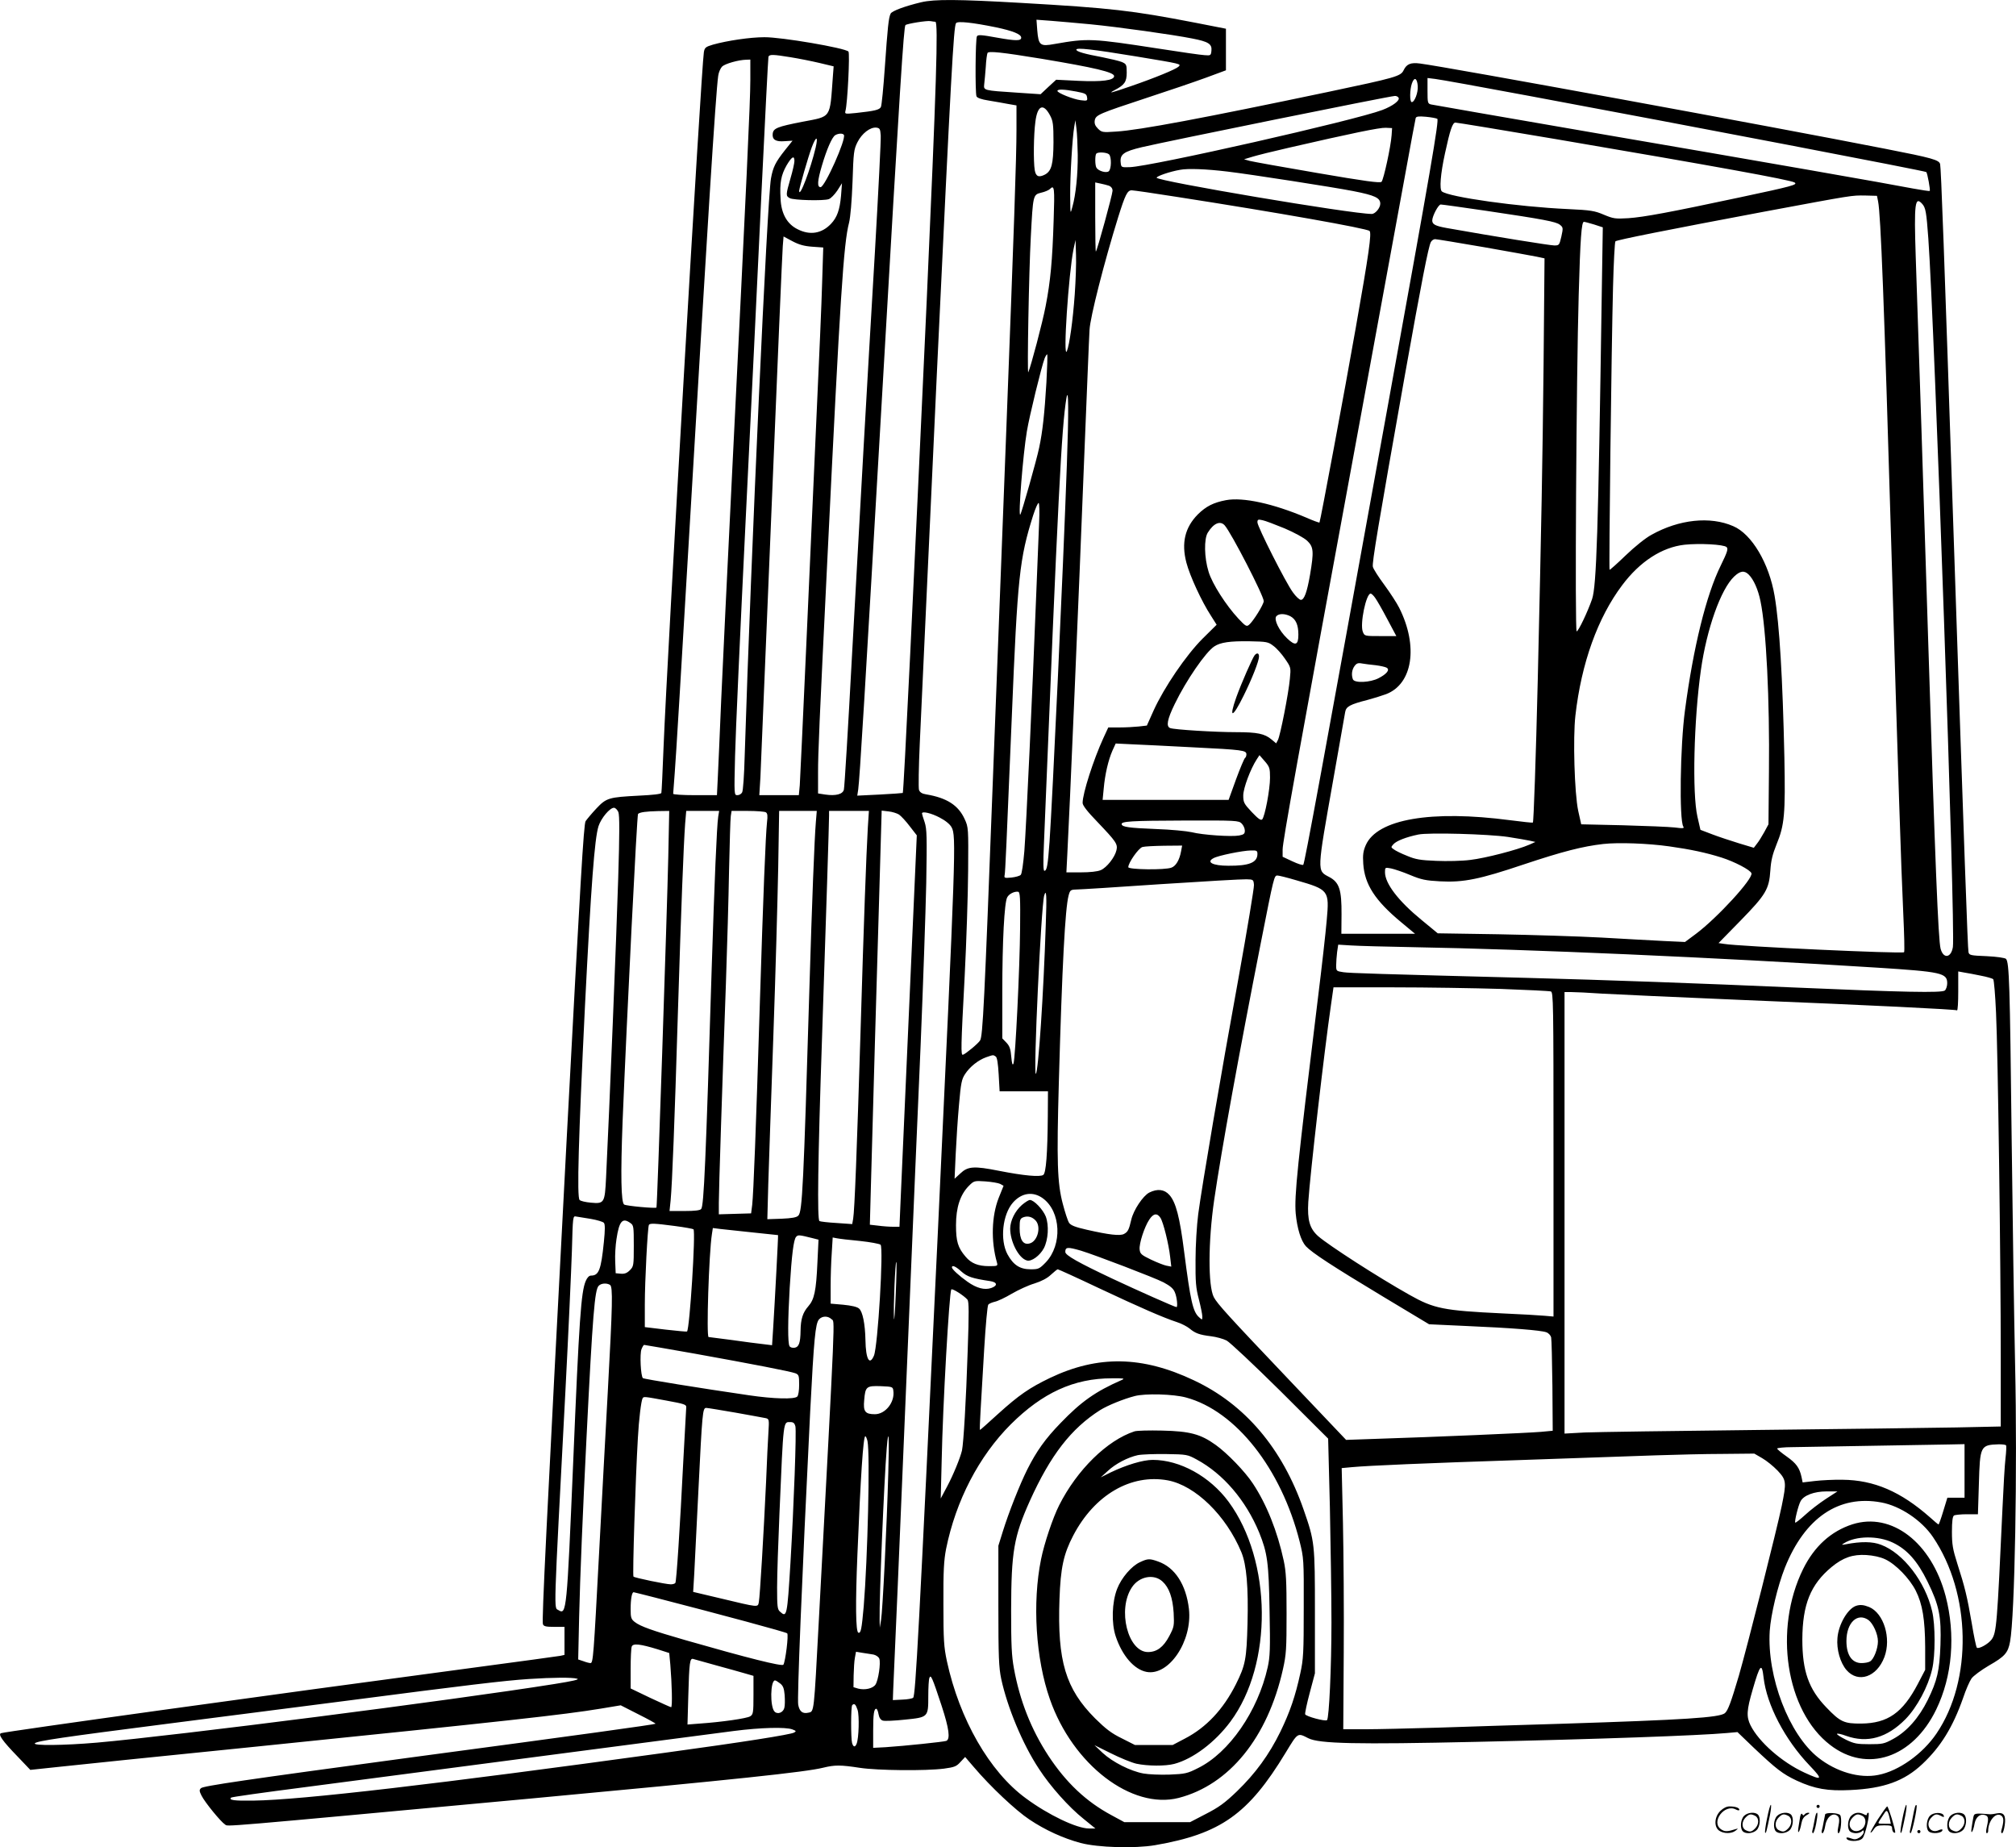<?xml version="1.0" encoding="UTF-8"?>
<svg xmlns="http://www.w3.org/2000/svg" version="1.0" viewBox="0 0 1280.118 1172.714" preserveAspectRatio="xMidYMid meet">
  <g transform="translate(-0.556,1173.824) scale(0.1,-0.1)" fill="#000000" stroke="none">
    <path d="M5855 11724 c-104 -25 -185 -55 -194 -72 -13 -26 -19 -85 -37 -342 -9 -129 -20 -242 -25 -251 -9 -18 -38 -25 -157 -38 -71 -7 -73 -7 -68 13 13 46 29 367 19 377 -23 23 -426 92 -534 91 -90 0 -237 -22 -326 -47 -47 -14 -53 -19 -58 -48 -16 -93 -232 -3814 -256 -4412 -6 -154 -12 -285 -14 -291 -2 -7 -56 -13 -142 -17 -192 -10 -207 -14 -271 -82 -29 -31 -59 -67 -68 -80 -12 -19 -33 -378 -119 -1996 -131 -2495 -160 -3082 -152 -3102 5 -14 20 -17 72 -17 l65 0 0 -89 0 -89 -27 -6 c-16 -3 -266 -37 -558 -76 -1291 -172 -2961 -404 -2993 -415 -20 -7 8 -48 105 -148 l81 -85 179 19 c98 11 664 69 1258 129 1595 163 1950 202 2186 241 l126 21 112 -57 c62 -31 111 -58 109 -60 -4 -5 -482 -71 -1553 -214 -1054 -142 -1319 -181 -1333 -195 -12 -11 -11 -19 3 -47 22 -44 123 -167 150 -184 21 -13 -80 -22 1940 165 1301 121 1746 168 1858 196 74 18 109 18 233 -1 113 -17 417 -20 534 -5 66 9 79 14 104 42 l30 32 55 -64 c107 -126 267 -276 353 -333 100 -67 214 -119 325 -149 110 -29 343 -36 473 -14 416 72 592 196 829 587 79 130 75 127 144 92 69 -35 307 -40 1067 -23 773 17 1416 40 1591 56 l67 6 103 -99 c144 -136 184 -167 273 -209 115 -53 197 -67 341 -60 213 10 343 57 458 166 116 109 193 234 258 419 17 51 41 106 53 123 12 17 61 53 110 82 102 58 122 81 135 152 30 161 47 1094 32 1759 -6 275 -16 925 -22 1445 -11 968 -15 1110 -36 1131 -6 6 -58 14 -122 17 -103 4 -112 6 -116 26 -5 24 -25 585 -95 2666 -60 1799 -79 2308 -85 2336 -6 27 -48 39 -350 98 -738 145 -2769 517 -2952 541 -60 8 -86 -3 -105 -43 -18 -38 -51 -47 -478 -137 -791 -166 -1199 -243 -1347 -252 -87 -6 -92 -5 -116 19 -18 18 -23 32 -20 52 7 35 24 42 333 144 135 44 302 101 373 127 l127 47 0 132 0 132 -194 38 c-404 78 -533 93 -1108 126 -400 23 -549 24 -633 4z m90 -124 c19 0 6 -408 -55 -1770 -82 -1802 -146 -3120 -152 -3126 -2 -1 -67 -6 -146 -10 l-143 -7 6 39 c10 76 40 571 155 2559 111 1921 134 2282 145 2294 10 9 139 30 160 25 11 -2 25 -4 30 -4z m985 -16 c175 -17 525 -66 645 -90 104 -20 127 -35 123 -77 -3 -31 -5 -32 -43 -29 -22 1 -155 20 -295 42 -422 65 -446 66 -658 29 -92 -17 -102 -9 -110 86 l-5 68 94 -7 c52 -4 164 -14 249 -22z m-601 -19 c109 -23 161 -44 161 -66 0 -21 -34 -21 -152 0 -98 18 -123 20 -129 9 -10 -15 -12 -358 -3 -381 4 -10 31 -20 77 -27 40 -7 96 -16 125 -22 l52 -9 0 -154 c0 -174 -16 -635 -65 -1915 -19 -492 -57 -1489 -85 -2215 -54 -1425 -64 -1625 -81 -1652 -11 -19 -92 -86 -109 -91 -14 -5 -13 47 11 498 11 217 21 519 22 670 2 270 2 276 -22 328 -40 88 -113 135 -244 157 -27 4 -40 13 -46 28 -4 12 -2 146 5 297 7 151 25 532 39 845 14 314 46 995 70 1515 90 1899 106 2187 121 2211 9 15 106 4 253 -26z m891 -185 c289 -48 287 -47 269 -65 -18 -17 -152 -72 -303 -124 -128 -44 -148 -49 -101 -24 61 32 75 52 75 110 0 51 -2 55 -32 68 -18 7 -73 20 -123 30 -114 21 -165 36 -165 48 0 14 100 3 380 -43z m-600 -15 c335 -56 460 -85 460 -110 0 -27 -76 -37 -226 -30 l-142 7 -50 -46 -49 -46 -149 10 c-215 14 -213 14 -209 53 2 18 7 67 10 110 2 43 8 83 11 89 8 13 88 5 344 -37z m-1595 10 c50 -8 131 -24 182 -36 l92 -22 -5 -66 c-20 -269 -6 -250 -194 -286 -159 -31 -184 -41 -188 -76 -4 -37 19 -52 77 -47 l49 3 -48 -60 c-61 -77 -76 -108 -89 -180 -24 -139 -126 -2368 -167 -3670 -3 -115 -10 -218 -16 -227 -5 -10 -18 -18 -30 -18 -21 0 -21 0 -15 248 3 136 33 798 66 1472 33 674 79 1614 101 2090 23 476 43 871 45 878 6 16 30 15 140 -3z m-255 -145 c0 -135 -24 -644 -115 -2480 -30 -602 -61 -1257 -70 -1455 -8 -198 -18 -415 -21 -482 l-6 -123 -139 0 c-81 0 -139 4 -139 9 0 6 5 65 10 133 6 68 46 735 90 1483 117 1982 170 2829 186 2942 3 23 15 49 25 59 19 18 104 42 152 43 l27 1 0 -130z m4238 -38 c3 -41 -20 -102 -38 -102 -14 0 -13 80 1 119 15 43 33 34 37 -17z m704 -62 c1025 -191 2518 -477 2525 -484 7 -6 27 -115 22 -120 -2 -2 -49 5 -104 15 -153 30 -953 170 -2050 358 -544 94 -1000 173 -1012 176 -22 5 -23 11 -23 87 l0 81 49 -6 c27 -3 294 -51 593 -107z m-2872 27 c57 -11 65 -15 68 -36 4 -23 1 -24 -40 -19 -48 6 -148 46 -148 59 0 12 42 11 120 -4z m2046 -39 c11 -17 -37 -53 -103 -78 -174 -66 -1464 -358 -1603 -363 -53 -2 -55 -1 -58 26 -7 55 17 73 135 101 162 38 1566 323 1605 325 9 1 20 -4 24 -11z m-2213 -112 c19 -36 22 -56 22 -171 -1 -138 -12 -182 -54 -205 -39 -20 -58 -13 -65 28 -9 54 -7 226 4 307 13 104 50 121 93 41z m2459 -22 c12 -8 -39 -307 -318 -1844 -414 -2282 -524 -2883 -533 -2892 -4 -4 -35 6 -69 22 l-62 29 0 46 c0 48 89 543 485 2690 129 699 261 1421 295 1605 33 184 63 341 65 349 4 10 19 12 64 8 33 -3 66 -9 73 -13z m-2283 -229 c1 -121 -12 -253 -34 -330 -13 -50 -13 -49 -14 70 -1 126 14 372 26 440 l7 40 7 -55 c4 -30 7 -104 8 -165z m3036 100 c1017 -173 1484 -258 1515 -275 24 -14 -14 -24 -343 -94 -450 -96 -612 -126 -712 -133 -83 -5 -95 -3 -155 22 -59 25 -81 29 -230 36 -313 14 -754 76 -799 112 -16 14 -9 110 20 242 32 149 48 195 66 195 10 0 296 -47 638 -105z m-4287 23 c2 -25 -15 -358 -37 -740 -53 -895 -90 -1559 -146 -2571 -24 -449 -47 -828 -51 -842 -7 -29 -51 -41 -119 -31 l-45 7 0 129 c0 130 7 295 60 1375 81 1658 102 1987 137 2120 9 38 17 134 22 260 6 186 8 204 31 250 28 56 81 97 120 93 22 -3 25 -8 28 -50z m3244 2 c-5 -73 -51 -283 -64 -296 -10 -9 -106 4 -408 56 -217 37 -411 72 -430 77 l-35 10 53 16 c29 9 133 35 230 57 400 92 579 129 617 127 l40 -2 -3 -45z m-3478 2 c16 -26 -121 -332 -148 -332 -23 0 -20 40 8 135 31 106 65 183 85 195 20 12 48 13 55 2z m-179 -80 c-32 -136 -103 -324 -105 -276 0 17 57 215 80 277 28 74 42 73 25 -1z m1863 -44 c16 -16 15 -93 -2 -107 -15 -13 -65 1 -78 22 -10 15 -10 81 -1 90 11 12 68 8 81 -5z m-1998 -42 c0 -13 -11 -63 -25 -110 -30 -105 -31 -112 -4 -126 24 -13 214 -18 247 -6 13 4 37 29 54 54 l30 47 -6 -79 c-8 -90 -25 -138 -64 -179 -59 -62 -134 -74 -212 -34 -67 33 -104 99 -108 194 -6 101 3 149 38 211 33 56 50 66 50 28z m2750 -67 c150 -18 671 -99 799 -124 137 -27 171 -43 171 -80 0 -27 -32 -65 -54 -65 -130 0 -1366 209 -1366 230 0 10 84 39 148 50 51 10 169 5 302 -11z m-752 -90 c14 -6 22 -17 22 -32 0 -22 -97 -377 -106 -386 -2 -2 -4 95 -4 217 l0 222 33 -7 c17 -3 42 -10 55 -14z m-352 -219 c-8 -256 -20 -387 -51 -546 -19 -101 -94 -384 -110 -419 -8 -17 4 645 16 860 14 266 14 267 66 280 23 5 48 16 55 23 29 29 31 9 24 -198z m778 149 c644 -100 1212 -201 1228 -217 14 -14 -4 -142 -88 -617 -67 -382 -225 -1229 -230 -1234 -2 -2 -41 12 -86 32 -208 88 -399 130 -507 110 -80 -15 -127 -39 -179 -90 -82 -83 -106 -181 -73 -307 22 -84 96 -245 156 -337 l36 -57 -89 -88 c-105 -105 -244 -309 -311 -456 l-43 -96 -52 -6 c-28 -3 -83 -6 -122 -6 l-71 0 -31 -67 c-63 -137 -132 -352 -132 -412 0 -16 29 -54 95 -122 117 -123 129 -139 120 -178 -10 -45 -62 -111 -100 -127 -21 -9 -69 -14 -126 -14 l-92 0 6 118 c12 212 76 1712 106 2487 17 418 32 796 35 840 4 79 92 425 182 715 45 143 58 170 86 170 11 0 138 -18 282 -41z m4457 -29 c17 -85 38 -632 84 -2190 44 -1482 62 -2030 76 -2333 6 -131 9 -241 5 -244 -11 -11 -1055 37 -1144 53 l-34 5 139 142 c162 166 182 200 190 320 4 62 14 102 39 164 51 123 57 193 50 553 -11 505 -31 843 -62 1025 -35 207 -145 393 -263 443 -146 64 -344 43 -519 -55 -36 -19 -107 -76 -163 -130 -55 -53 -101 -94 -103 -92 -5 5 12 1420 22 1796 4 155 11 285 15 289 8 9 336 74 942 188 575 107 555 104 645 103 l74 -2 7 -35z m281 -17 c21 -24 26 -52 38 -218 40 -560 173 -4385 156 -4499 -11 -69 -60 -77 -78 -11 -15 57 -35 558 -78 1930 -24 775 -67 2101 -80 2465 -11 338 -5 386 42 333z m-2770 -43 c364 -54 445 -69 469 -89 20 -16 21 -20 9 -74 -13 -55 -14 -57 -45 -57 -27 0 -381 57 -685 111 -71 13 -90 23 -90 48 1 29 39 101 54 101 9 0 138 -18 288 -40z m686 -87 l55 -18 -7 -445 c-22 -1490 -33 -1831 -61 -1915 -28 -81 -87 -205 -98 -205 -12 0 -2 1624 13 2135 10 362 18 465 33 465 6 0 35 -8 65 -17z m-4965 -141 l70 -5 -7 -221 c-3 -122 -20 -507 -36 -856 -16 -349 -45 -1004 -65 -1455 -20 -451 -39 -848 -41 -882 l-6 -63 -125 0 -126 0 7 113 c3 61 35 832 71 1712 36 880 68 1628 71 1661 l5 61 56 -30 c42 -22 73 -31 126 -35z m4260 -2 c158 -28 310 -55 339 -61 l51 -11 -6 -672 c-7 -639 -13 -974 -37 -2006 -12 -496 -26 -900 -31 -904 -2 -2 -67 5 -144 15 -502 66 -844 7 -917 -158 -16 -37 -20 -61 -16 -119 9 -131 75 -233 240 -370 l89 -74 -234 0 -234 0 1 123 c1 157 -14 204 -79 238 -78 41 -78 27 26 615 39 219 73 413 76 431 6 36 30 49 143 78 34 9 86 25 116 36 170 64 207 305 84 549 -15 30 -58 96 -94 145 -37 50 -70 101 -73 115 -6 24 33 258 203 1215 106 594 150 818 165 846 5 10 17 19 27 19 10 0 147 -23 305 -50z m-2593 -300 c-12 -169 -34 -323 -50 -361 -26 -59 11 493 42 646 l13 60 3 -95 c2 -52 -2 -165 -8 -250z m-180 -561 c-12 -197 -24 -310 -46 -413 -15 -74 -112 -417 -120 -425 -14 -14 17 381 42 529 16 97 93 412 113 464 7 16 14 27 16 24 3 -3 0 -83 -5 -179z m130 -519 c-25 -704 -91 -2117 -110 -2395 -11 -152 -17 -185 -33 -185 -7 0 -8 52 -3 163 90 2220 112 2648 143 2837 14 82 15 -92 3 -420z m-176 -363 c-2 -62 -11 -285 -20 -497 -23 -593 -62 -1439 -74 -1595 -7 -81 -16 -145 -23 -151 -7 -7 -33 -14 -59 -17 -45 -4 -47 -3 -43 17 4 22 11 174 45 996 37 903 49 1010 136 1287 15 46 30 80 35 78 4 -3 6 -56 3 -118z m1558 -43 c63 -27 124 -60 144 -79 41 -39 43 -68 18 -216 -19 -110 -37 -159 -58 -159 -9 0 -32 21 -51 48 -44 59 -225 417 -225 444 0 18 4 20 31 14 17 -3 80 -27 141 -52z m-380 19 c42 -47 248 -447 248 -481 0 -21 -67 -129 -94 -151 -15 -12 -22 -8 -67 40 -79 85 -166 221 -189 297 -28 89 -30 210 -5 249 37 60 79 77 107 46z m3187 -138 c11 -11 6 -29 -37 -117 -92 -186 -174 -518 -227 -918 -31 -228 -37 -696 -11 -739 8 -12 -1 -13 -55 -6 -35 4 -183 10 -329 14 l-264 6 -19 85 c-24 112 -34 465 -18 605 38 334 142 622 297 828 113 151 253 241 396 257 96 10 249 2 267 -15z m141 -175 c31 -31 59 -94 74 -167 37 -175 59 -628 54 -1083 l-3 -335 -27 -50 c-15 -27 -36 -61 -47 -74 l-19 -25 -93 28 c-52 16 -128 41 -170 57 l-76 29 -19 83 c-34 148 -23 614 22 932 37 261 126 512 211 593 39 37 65 40 93 12z m-2372 -148 c11 -15 46 -76 77 -135 l57 -107 -101 0 c-101 0 -101 0 -112 28 -19 49 21 242 50 242 5 0 19 -13 29 -28z m-539 -116 c35 -19 51 -55 51 -117 0 -67 -19 -74 -72 -23 -51 49 -85 119 -68 140 16 18 53 18 89 0z m-108 -188 c20 -14 53 -51 74 -82 38 -55 38 -56 31 -127 -8 -91 -61 -361 -76 -389 l-11 -21 -30 25 c-43 36 -89 46 -224 46 -135 0 -394 16 -419 26 -27 10 -19 55 29 153 72 149 197 331 252 366 38 25 99 34 224 32 108 -2 118 -4 150 -29z m650 -123 c31 -4 62 -11 70 -16 21 -13 1 -39 -51 -66 -53 -28 -154 -33 -164 -7 -10 27 -7 59 10 83 13 18 23 22 48 17 17 -3 56 -8 87 -11z m-1164 -521 c322 -16 343 -19 343 -45 0 -10 -4 -20 -9 -23 -5 -4 -31 -65 -57 -136 l-47 -130 -400 0 -400 0 7 72 c8 91 29 180 55 240 l21 46 103 -5 c56 -2 229 -11 384 -19z m493 -193 c0 -75 -33 -248 -50 -265 -9 -8 -26 5 -66 47 -50 53 -54 62 -54 105 0 46 46 169 86 230 l17 26 34 -39 c30 -35 33 -44 33 -104z m-4138 -218 c8 -21 8 -133 -1 -423 -10 -338 -56 -1473 -77 -1898 -8 -161 -11 -167 -97 -159 -33 3 -64 10 -71 17 -18 18 -7 386 34 1230 39 772 61 1064 86 1143 17 52 72 117 98 117 9 0 21 -12 28 -27z m317 -285 c-8 -355 -70 -2222 -75 -2226 -5 -7 -191 10 -205 19 -20 12 -23 188 -10 529 28 683 91 1944 98 1951 12 11 50 16 128 18 l70 1 -6 -292z m317 255 c-9 -58 -24 -419 -41 -953 -38 -1243 -50 -1517 -67 -1537 -7 -9 -40 -13 -106 -13 l-95 0 7 68 c10 108 25 490 46 1187 21 676 36 1062 46 1203 l7 82 104 0 105 0 -6 -37z m303 28 c10 -7 12 -22 7 -62 -9 -84 -24 -458 -46 -1164 -24 -785 -40 -1191 -48 -1265 l-7 -55 -103 -3 -102 -3 0 73 c0 80 22 755 45 1393 8 226 17 550 20 720 4 171 8 325 11 343 l5 32 102 0 c56 0 108 -4 116 -9z m317 -63 c-9 -108 -24 -491 -41 -1058 -37 -1250 -45 -1414 -70 -1439 -11 -12 -41 -17 -107 -20 l-90 -3 6 223 c4 123 18 544 32 934 14 391 27 873 31 1073 l6 362 120 0 119 0 -6 -72z m330 -35 c-10 -177 -25 -579 -46 -1288 -23 -754 -38 -1144 -47 -1194 l-6 -34 -100 7 c-54 3 -103 9 -108 12 -15 9 -10 388 16 1154 27 807 45 1376 45 1421 l0 29 126 0 127 0 -7 -107z m198 84 c13 -9 44 -42 68 -74 l45 -58 -48 -1080 c-26 -594 -51 -1153 -55 -1242 l-7 -163 -41 0 c-23 0 -65 3 -94 7 l-53 6 6 221 c16 589 36 1286 52 1820 l17 588 43 -5 c23 -2 54 -12 67 -20z m258 -19 c37 -19 66 -43 76 -62 30 -55 27 -138 -88 -2586 -120 -2539 -141 -2925 -156 -2940 -5 -5 -36 -11 -69 -12 l-60 -3 2 60 c1 33 14 321 28 640 13 319 45 1068 70 1665 25 597 59 1400 76 1785 16 385 32 851 36 1036 5 297 4 343 -10 387 -10 28 -17 53 -17 56 0 16 59 2 112 -26z m1918 -38 c11 -11 20 -31 20 -45 0 -20 -6 -25 -36 -31 -49 -9 -231 3 -302 21 -31 7 -133 17 -225 20 -174 7 -215 13 -219 30 -5 19 59 23 400 24 329 1 343 0 362 -19z m1690 -85 c58 -9 121 -20 140 -24 l35 -8 -38 -17 c-75 -33 -280 -86 -375 -97 -53 -7 -150 -9 -217 -6 -100 4 -131 9 -185 32 -36 14 -74 33 -84 41 -19 13 -19 14 -2 33 19 21 80 45 157 61 64 14 446 3 569 -15z m1025 -60 c135 -19 234 -40 332 -71 82 -26 184 -79 190 -100 11 -34 -215 -281 -352 -384 l-70 -52 -130 6 c-71 4 -251 13 -400 22 -148 8 -443 17 -655 21 l-385 6 -102 84 c-148 121 -233 232 -233 304 0 31 1 31 38 24 20 -4 75 -22 122 -42 72 -30 99 -35 190 -40 148 -8 251 13 530 107 249 83 375 115 505 130 98 11 285 4 420 -15z m-3100 -32 c-10 -55 -33 -93 -61 -103 -40 -16 -274 -13 -274 3 0 28 65 121 90 128 14 4 76 7 139 8 l113 1 -7 -37z m485 -16 c0 -55 -53 -76 -185 -75 -99 0 -142 23 -94 48 30 17 184 48 237 49 37 1 42 -1 42 -22z m246 -167 c208 -60 211 -64 194 -254 -6 -72 -31 -295 -56 -496 -132 -1075 -150 -1253 -141 -1365 9 -95 33 -174 65 -209 40 -42 165 -124 489 -319 l293 -176 237 -11 c281 -12 475 -27 508 -40 14 -5 27 -20 30 -32 3 -13 6 -151 8 -308 l2 -285 -75 -7 c-78 -7 -684 -33 -1036 -44 l-201 -7 -360 379 c-389 409 -457 484 -480 527 -37 72 -36 352 2 615 46 317 159 936 296 1632 84 426 85 430 106 430 9 0 62 -13 119 -30z m-268 -30 c1 -19 -43 -285 -98 -590 -114 -625 -231 -1313 -256 -1500 -9 -69 -17 -199 -17 -290 -1 -140 2 -178 21 -250 12 -47 22 -96 22 -109 0 -24 0 -24 -21 -5 -39 35 -54 103 -94 413 -28 223 -53 317 -94 363 -32 36 -76 41 -128 15 -40 -21 -100 -111 -114 -172 -15 -65 -22 -78 -47 -91 -26 -13 -94 -5 -235 27 -75 17 -102 28 -113 44 -8 12 -26 67 -40 121 -35 132 -39 269 -25 770 21 747 40 1105 62 1187 9 34 13 37 47 38 20 0 262 15 537 34 275 18 520 32 545 31 44 -1 45 -2 48 -36z m-1485 -275 c-2 -253 -30 -826 -42 -859 -6 -14 -10 -1 -14 43 -4 50 -11 69 -31 90 l-26 27 0 300 c0 315 13 562 31 595 11 22 45 39 69 36 13 -2 15 -35 13 -232z m163 23 c-14 -439 -47 -933 -63 -947 -17 -16 33 1061 53 1132 14 47 17 -1 10 -185z m2334 -143 c732 -13 1920 -65 2945 -130 408 -26 445 -34 445 -99 0 -18 -7 -39 -15 -46 -19 -16 -263 -11 -955 19 -592 26 -1199 48 -1695 61 -961 25 -1126 30 -1169 36 -45 7 -46 7 -46 44 0 20 3 58 6 84 l7 47 81 -5 c45 -3 223 -8 396 -11z m3604 -181 c38 -7 74 -18 78 -22 5 -5 13 -101 18 -213 12 -247 30 -1576 30 -2185 l0 -442 -282 -6 c-156 -3 -722 -10 -1258 -16 -536 -6 -1032 -13 -1102 -16 l-128 -7 0 1402 0 1401 43 0 c23 0 112 -4 197 -10 85 -5 484 -23 885 -40 839 -34 1356 -60 1367 -66 5 -3 8 52 8 121 l0 126 38 -7 c20 -3 68 -12 106 -20z m-3049 -84 c165 -6 308 -13 318 -16 16 -5 17 -63 17 -1035 l0 -1029 -57 5 c-32 3 -152 10 -268 15 -375 18 -434 30 -590 118 -201 113 -511 313 -579 372 -54 48 -70 102 -63 218 11 173 102 962 144 1250 l16 112 381 0 c210 0 516 -5 681 -10z m-3207 -429 c9 -5 15 -44 19 -114 l6 -107 154 0 153 0 -1 -157 c-2 -239 -11 -362 -29 -374 -21 -14 -122 -5 -280 26 -161 32 -199 29 -247 -17 l-36 -33 7 155 c4 85 13 226 21 314 12 139 17 163 39 196 30 46 83 88 133 106 46 16 45 16 61 5z m29 -809 l21 -12 -31 -77 c-45 -115 -50 -273 -11 -410 6 -22 4 -23 -50 -23 -70 0 -114 18 -149 60 -49 57 -61 97 -61 200 0 113 27 194 81 249 33 33 35 34 106 29 40 -3 82 -10 94 -16z m270 -91 c116 -84 125 -296 19 -407 -40 -41 -46 -44 -96 -44 -68 0 -110 27 -147 95 -49 91 -32 253 35 329 55 62 127 72 189 27z m747 -124 c18 -27 53 -167 62 -250 l7 -60 -31 6 c-16 3 -61 21 -99 39 -60 29 -68 36 -71 64 -4 37 30 142 61 189 26 40 50 44 71 12z m-3617 -7 c40 -7 77 -18 83 -25 8 -9 8 -43 0 -122 -18 -178 -32 -213 -82 -213 -12 0 -24 -13 -33 -34 -30 -70 -42 -243 -80 -1156 -40 -941 -42 -966 -93 -934 -30 20 -33 -70 44 1394 19 366 37 765 41 887 6 219 6 223 27 218 12 -2 53 -9 93 -15z m251 -26 c21 -14 22 -22 22 -145 0 -125 -1 -131 -25 -155 -19 -19 -34 -24 -58 -22 l-32 3 -3 74 c-2 41 2 105 8 142 17 115 38 139 88 103z m282 -19 c62 -8 116 -18 119 -21 15 -15 -24 -633 -41 -649 -2 -2 -63 4 -135 12 l-133 16 0 142 c0 151 18 493 26 507 7 11 34 10 164 -7z m495 -41 c88 -9 161 -17 161 -17 2 -2 -21 -433 -31 -591 l-7 -108 -57 7 c-31 3 -120 15 -198 26 -79 10 -145 19 -148 19 -15 0 2 531 21 653 l6 39 47 -6 c25 -3 118 -13 206 -22z m379 -36 l39 -10 -7 -145 c-8 -182 -20 -235 -58 -278 -35 -40 -48 -81 -49 -155 -1 -78 -11 -104 -38 -108 -13 -2 -28 2 -32 10 -12 18 -11 165 1 371 13 211 25 304 40 322 12 15 20 14 104 -7z m301 -18 c66 -7 125 -18 132 -24 20 -19 -17 -643 -42 -704 -28 -66 -52 -23 -54 98 -2 103 -18 183 -41 201 -12 11 -49 19 -100 24 l-80 7 0 112 c0 61 3 155 7 209 l6 99 26 -5 c14 -3 80 -11 146 -17z m1405 -62 c89 -27 471 -173 524 -201 43 -23 63 -40 72 -64 13 -30 19 -93 10 -93 -10 0 -246 105 -406 180 -218 103 -300 149 -300 170 0 32 14 33 100 8z m-1177 -280 c-4 -112 -10 -178 -11 -148 -4 67 8 363 15 356 3 -2 1 -96 -4 -208z m417 148 c37 -33 69 -44 183 -61 46 -7 49 -29 6 -44 -42 -14 -92 -1 -150 40 -54 38 -99 80 -99 91 0 17 24 7 60 -26z m872 -105 c270 -127 411 -188 496 -216 29 -9 65 -28 81 -41 36 -30 62 -40 136 -49 33 -4 77 -16 99 -27 21 -11 172 -153 342 -321 l303 -302 11 -435 c5 -239 10 -568 10 -731 0 -286 -15 -607 -28 -621 -10 -10 -133 23 -139 37 -2 7 11 69 29 136 l33 124 0 390 c0 433 -1 446 -72 650 -135 388 -371 667 -696 820 -329 156 -610 160 -913 16 -133 -64 -198 -109 -332 -230 -61 -56 -112 -101 -114 -101 -2 0 0 55 4 123 4 67 14 243 23 392 9 148 20 274 26 281 5 6 24 14 41 18 17 3 66 26 108 51 41 24 106 54 144 65 44 14 81 33 104 55 21 19 40 35 44 35 4 0 121 -53 260 -119z m-3103 20 c19 -12 16 -124 -14 -676 -14 -247 -38 -706 -55 -1020 -35 -662 -38 -705 -55 -705 -7 0 -27 5 -45 12 l-33 11 6 271 c6 255 23 664 47 1141 39 780 52 935 77 960 16 17 51 19 72 6z m2270 -94 c9 -12 10 -81 1 -329 -10 -310 -26 -580 -36 -628 -11 -47 -55 -155 -95 -230 l-40 -75 6 240 c7 354 48 1065 61 1087 6 9 82 -40 103 -65z m-863 -124 c21 -22 27 110 -81 -1912 -32 -598 -29 -578 -67 -586 -36 -8 -56 7 -64 51 -7 40 22 768 76 1859 24 466 33 560 56 587 21 23 57 23 80 1z m-872 -218 c378 -68 609 -113 642 -125 22 -9 24 -15 24 -73 0 -36 -5 -68 -12 -75 -18 -18 -148 -15 -305 8 -309 45 -668 103 -675 109 -14 12 -21 154 -9 184 6 15 13 27 17 27 4 0 147 -25 318 -55z m2716 -167 c-169 -74 -259 -138 -390 -274 -98 -101 -153 -179 -211 -294 -49 -98 -118 -273 -156 -395 l-28 -90 0 -380 c0 -328 3 -392 18 -465 39 -181 136 -415 240 -572 72 -111 190 -243 283 -317 l75 -61 -41 0 c-77 0 -258 86 -401 192 -230 168 -421 501 -501 871 -19 90 -22 132 -22 362 -1 212 3 277 17 350 62 306 208 588 411 791 201 200 401 292 641 292 74 1 85 -1 65 -10z m-1452 -68 c11 -73 -50 -150 -117 -150 -62 0 -75 17 -68 89 7 87 14 92 106 89 72 -3 76 -4 79 -28z m1859 -44 c315 -85 604 -451 721 -914 26 -105 27 -112 26 -422 0 -284 -2 -325 -22 -416 -31 -143 -65 -243 -126 -369 -72 -147 -159 -266 -276 -379 -78 -75 -116 -102 -198 -144 l-100 -52 -209 0 -208 0 -83 45 c-160 86 -287 206 -399 376 -110 168 -182 351 -219 554 -15 82 -18 150 -18 370 1 374 17 467 119 695 131 290 262 459 446 576 48 30 149 71 219 89 66 18 248 13 327 -9z m-3297 -20 c110 -20 125 -25 123 -42 -1 -10 -9 -158 -18 -329 -22 -440 -44 -776 -51 -786 -3 -5 -16 -9 -29 -9 -31 0 -228 41 -237 49 -7 6 13 627 28 881 6 114 21 237 30 251 7 12 8 12 154 -15z m436 -76 c93 -17 179 -32 192 -35 21 -5 22 -9 17 -88 -3 -45 -10 -188 -15 -317 -15 -322 -39 -729 -46 -763 -7 -34 3 -35 -248 25 l-169 40 7 117 c3 64 15 298 26 521 25 506 27 530 50 530 9 0 93 -14 186 -30z m380 -86 c8 -30 -10 -510 -31 -864 -21 -345 -23 -353 -67 -313 -16 14 -18 33 -18 153 0 75 7 287 15 471 26 605 23 579 70 579 18 0 26 -7 31 -26z m458 -95 c17 -85 1 -744 -24 -1049 -13 -145 -18 -172 -34 -167 -17 6 -19 184 -6 497 20 490 37 750 50 750 4 0 10 -14 14 -31z m132 -201 c-9 -333 -36 -879 -46 -935 l-8 -48 -1 50 c-3 128 28 877 45 1088 12 147 17 76 10 -155z m6834 12 l0 -170 -54 0 -55 0 -26 -85 c-14 -47 -28 -85 -30 -85 -2 0 -27 20 -54 45 -186 164 -355 237 -556 239 -55 1 -134 -3 -176 -8 l-77 -9 -7 34 c-13 59 -33 87 -95 131 -33 23 -60 46 -60 50 0 4 44 9 98 9 124 2 866 15 995 17 l97 2 0 -170z m264 162 c2 -4 1 -41 -4 -82 -5 -41 -13 -183 -19 -315 -34 -741 -38 -792 -69 -835 -21 -29 -83 -63 -94 -52 -4 4 -19 74 -32 154 -29 169 -44 231 -92 380 -29 91 -34 122 -34 202 0 65 4 97 13 103 6 4 44 8 82 8 l70 0 6 191 c7 243 9 249 126 253 23 0 44 -2 47 -7z m-1549 -81 c28 -16 71 -51 98 -79 56 -60 57 -73 26 -225 -29 -142 -218 -890 -272 -1077 -50 -169 -69 -221 -89 -238 -35 -28 -253 -42 -1033 -67 -264 -8 -622 -19 -795 -25 -173 -5 -378 -10 -455 -10 l-140 0 3 483 c2 265 -1 638 -5 828 l-8 347 65 6 c109 10 457 25 1095 46 336 12 711 25 835 29 124 4 315 9 425 9 l200 2 50 -29z m404 -259 c-41 -27 -100 -72 -132 -102 -32 -29 -60 -51 -62 -48 -6 6 19 109 34 136 20 37 86 62 165 62 l69 0 -74 -48z m352 -22 c120 -22 256 -113 328 -219 243 -358 253 -909 23 -1248 -88 -130 -240 -238 -370 -263 -118 -24 -266 19 -381 110 -186 147 -326 513 -308 804 7 104 50 284 96 401 127 318 343 465 612 415z m-7786 -604 c423 -109 831 -219 839 -227 10 -9 -11 -178 -24 -199 -8 -13 -229 43 -620 155 -215 62 -288 88 -324 116 -23 18 -26 28 -26 82 0 64 8 107 19 107 3 0 65 -16 136 -34z m15 -328 l75 -24 7 -74 c10 -122 14 -270 5 -270 -4 0 -63 27 -132 59 l-125 60 0 124 c0 69 3 133 7 142 8 22 55 16 163 -17z m1373 -34 c16 -4 32 -15 36 -26 10 -27 -6 -136 -24 -164 -16 -25 -67 -37 -110 -26 l-30 9 1 75 c1 41 4 92 8 112 l7 38 42 -7 c23 -3 55 -9 70 -11z m-998 -69 c72 -20 154 -42 183 -51 l52 -15 0 -122 c0 -113 -2 -123 -21 -135 -21 -13 -177 -36 -321 -46 l-77 -6 5 178 c6 220 10 245 32 238 9 -3 76 -21 147 -41z m6649 -77 c20 -173 135 -394 292 -558 87 -91 82 -98 -33 -45 -143 66 -289 194 -342 300 -27 55 -25 95 14 228 46 159 58 173 69 75z m-5219 -180 c47 -144 56 -211 29 -222 -17 -6 -264 -32 -386 -40 l-78 -4 0 108 c0 107 5 140 20 140 4 0 11 -15 14 -34 4 -23 14 -37 27 -41 12 -4 75 -1 140 6 149 15 149 15 149 150 0 54 3 105 7 115 9 24 18 4 78 -178z m-2315 173 c18 -5 -26 -15 -145 -34 -653 -104 -2404 -328 -2905 -372 -209 -18 -409 -20 -393 -4 15 15 172 38 843 124 322 41 844 108 1160 149 730 95 980 125 1133 135 154 10 275 11 307 2z m1289 -30 c19 -15 25 -30 29 -74 2 -31 2 -67 -2 -81 -7 -30 -43 -44 -62 -24 -30 30 -27 199 3 198 5 0 19 -9 32 -19z m492 -168 c12 -37 8 -180 -6 -215 -10 -24 -21 -22 -29 5 -8 30 -8 232 1 240 13 14 22 6 34 -30z m-414 -124 c24 -9 26 -12 11 -20 -23 -13 -320 -60 -818 -128 -1447 -199 -2310 -300 -2615 -304 -123 -2 -158 3 -142 19 3 4 210 33 459 65 249 33 932 122 1518 199 586 77 1133 148 1215 159 171 22 330 26 372 10z M7972 7578 c-14 -18 -84 -177 -116 -266 -50 -140 -24 -134 47 11 53 107 97 219 97 247 0 23 -13 26 -28 8z M6494 4088 c-44 -39 -73 -99 -74 -149 0 -84 54 -189 106 -203 29 -9 83 31 108 78 28 55 33 145 12 201 -18 45 -75 105 -101 105 -8 0 -31 -15 -51 -32z m89 -100 c35 -41 10 -132 -40 -144 -41 -11 -63 24 -63 97 0 53 3 61 23 69 29 11 58 3 80 -22z M7209 2651 c-174 -57 -365 -245 -478 -469 -40 -79 -95 -243 -115 -343 -56 -276 -34 -632 56 -888 145 -416 520 -703 818 -627 321 83 565 383 662 817 21 94 23 129 23 354 0 204 -3 265 -18 335 -40 186 -109 359 -196 490 -49 75 -163 193 -236 245 -96 69 -164 87 -340 91 -82 2 -162 0 -176 -5z m396 -179 c168 -91 311 -258 396 -463 52 -129 61 -189 66 -496 5 -243 3 -293 -12 -360 -62 -278 -245 -543 -443 -640 -67 -34 -82 -37 -180 -41 -59 -2 -133 1 -166 7 -82 15 -195 72 -258 130 l-53 50 105 -52 c58 -29 131 -59 162 -66 71 -15 183 -16 240 -1 120 32 260 138 357 269 270 364 264 1020 -12 1395 -119 161 -309 266 -482 266 -62 0 -168 -32 -268 -80 l-62 -31 44 40 c50 47 128 87 191 101 25 5 106 8 180 7 132 -2 136 -3 195 -35z m-184 -132 c175 -33 370 -223 467 -456 33 -80 45 -222 39 -454 -6 -225 -13 -263 -74 -385 -80 -159 -188 -274 -323 -344 l-78 -41 -120 0 -120 0 -83 42 c-66 32 -102 60 -170 127 -187 188 -240 363 -226 756 7 200 26 287 87 404 135 259 367 394 601 351z M7245 1821 c-54 -24 -119 -100 -146 -170 -33 -85 -37 -217 -9 -301 41 -123 117 -211 196 -226 142 -27 292 196 269 400 -18 154 -89 264 -196 301 -53 19 -65 19 -114 -4z m142 -123 c42 -38 65 -103 71 -199 4 -83 3 -89 -28 -148 -37 -70 -79 -101 -135 -101 -128 0 -196 271 -102 411 46 70 140 87 194 37z M11768 2061 c-136 -44 -242 -140 -313 -284 -189 -383 -109 -902 172 -1117 233 -180 524 -83 673 225 103 212 124 474 60 720 -90 341 -343 535 -592 456z m256 -116 c91 -43 157 -117 221 -248 74 -150 88 -221 82 -402 -6 -164 -20 -225 -81 -350 -56 -113 -132 -199 -218 -246 -58 -32 -69 -34 -153 -34 -79 0 -97 4 -147 28 -32 16 -58 32 -58 37 0 5 26 0 58 -12 135 -48 260 -13 378 107 72 74 143 206 168 315 21 86 21 284 0 370 -43 186 -183 368 -324 421 -54 21 -127 22 -225 3 -27 -5 -28 -4 -10 7 75 47 214 49 309 4z m-48 -106 c67 -31 155 -122 194 -199 43 -85 59 -184 60 -359 l0 -144 -47 -90 c-96 -183 -191 -249 -358 -251 -110 -1 -134 10 -223 103 -112 116 -152 231 -152 431 1 222 52 349 186 460 73 60 134 81 220 76 45 -3 88 -12 120 -27z M11790 1543 c-53 -19 -110 -118 -117 -203 -7 -73 18 -159 58 -205 74 -84 192 -44 240 83 45 120 -4 279 -97 318 -35 14 -58 16 -84 7z m79 -89 c30 -22 61 -89 61 -136 0 -47 -27 -116 -51 -128 -10 -6 -34 -10 -53 -10 -61 0 -96 51 -96 140 0 116 69 182 139 134z M11226 194 c-10 -47 -15 -88 -12 -91 5 -6 9 7 30 110 7 37 10 67 6 67 -4 0 -15 -39 -24 -86z M11540 270 c0 -5 5 -10 10 -10 6 0 10 5 10 10 0 6 -4 10 -10 10 -5 0 -10 -4 -10 -10z M12086 194 c-10 -47 -15 -88 -12 -91 5 -6 9 7 30 110 7 37 10 67 6 67 -4 0 -15 -39 -24 -86z M12166 269 c-3 -8 -10 -41 -16 -74 -6 -33 -14 -68 -16 -77 -3 -10 -1 -18 3 -18 10 0 46 171 38 178 -2 3 -7 -1 -9 -9z M10929 241 c-38 -38 -41 -101 -7 -125 29 -20 79 -20 104 0 18 14 18 15 1 10 -53 -17 -69 -17 -92 -2 -69 45 21 166 94 126 12 -6 21 -7 21 -1 0 12 -25 21 -62 21 -19 0 -39 -10 -59 -29z M11930 189 c-28 -45 -49 -83 -47 -85 2 -3 12 7 21 21 14 21 24 25 66 25 43 0 50 -3 50 -19 0 -11 5 -23 10 -26 6 -3 10 -3 10 1 0 20 -44 164 -51 164 -4 0 -30 -37 -59 -81z m75 4 l7 -33 -42 0 c-42 0 -42 0 -28 23 8 12 21 32 29 44 15 25 22 18 34 -34z M11080 210 c-22 -22 -27 -79 -8 -98 19 -19 66 -14 88 8 22 22 27 79 8 98 -19 19 -66 14 -88 -8z m71 0 c25 -14 25 -54 -1 -80 -23 -23 -33 -24 -61 -10 -25 14 -25 54 1 80 23 23 33 24 61 10z M11290 210 c-22 -22 -27 -79 -8 -98 19 -19 66 -14 88 8 22 22 27 79 8 98 -19 19 -66 14 -88 -8z m71 0 c25 -14 25 -54 -1 -80 -23 -23 -33 -24 -61 -10 -25 14 -25 54 1 80 23 23 33 24 61 10z M11436 204 c-3 -16 -8 -47 -11 -69 -8 -51 10 -26 19 27 5 27 15 42 34 53 18 10 22 14 10 15 -9 0 -20 -5 -24 -11 -5 -8 -9 -8 -14 1 -5 8 -10 3 -14 -16z M11537 223 c-2 -4 -7 -26 -11 -48 -4 -22 -9 -48 -12 -57 -3 -10 -1 -18 4 -18 4 0 14 28 20 62 11 58 10 81 -1 61z M11595 220 c-1 -3 -5 -23 -9 -45 -4 -22 -9 -48 -12 -57 -3 -10 -1 -18 4 -18 5 0 13 20 17 45 7 53 44 87 74 68 17 -11 19 -28 8 -80 -4 -18 -3 -33 2 -33 16 0 24 99 11 115 -12 14 -87 18 -95 5z M11760 210 c-22 -22 -27 -79 -8 -98 7 -7 24 -12 38 -12 14 0 31 5 38 12 9 9 12 8 12 -5 0 -9 -12 -24 -26 -34 -21 -13 -32 -15 -55 -6 -16 6 -29 8 -29 3 0 -24 81 -27 102 -2 18 19 50 162 37 162 -5 0 -9 -5 -9 -10 0 -7 -6 -7 -19 0 -30 16 -59 12 -81 -10z m71 0 c29 -16 25 -65 -6 -86 -56 -37 -103 28 -55 76 23 23 33 24 61 10z M12261 211 c-23 -23 -28 -80 -9 -99 19 -19 88 -13 88 9 0 5 -11 4 -24 -2 -54 -25 -89 38 -46 81 23 23 33 24 62 9 16 -9 19 -8 16 3 -8 22 -64 22 -87 -1z M12390 210 c-22 -22 -27 -79 -8 -98 19 -19 66 -14 88 8 22 22 27 79 8 98 -19 19 -66 14 -88 -8z m71 0 c25 -14 25 -54 -1 -80 -23 -23 -33 -24 -61 -10 -25 14 -25 54 1 80 23 23 33 24 61 10z M12536 201 c-3 -14 -8 -44 -11 -66 -8 -51 10 -26 19 27 8 41 35 63 66 53 22 -7 24 -21 11 -77 -5 -22 -5 -38 0 -38 5 0 9 6 9 13 0 68 51 125 85 97 15 -13 15 -35 -1 -92 -3 -10 -1 -18 4 -18 6 0 13 23 17 50 9 63 -5 84 -49 76 -17 -4 -35 -6 -41 -6 -101 8 -104 7 -109 -19z M12180 110 c0 -5 5 -10 10 -10 6 0 10 5 10 10 0 6 -4 10 -10 10 -5 0 -10 -4 -10 -10z"></path>
  </g>
</svg>
